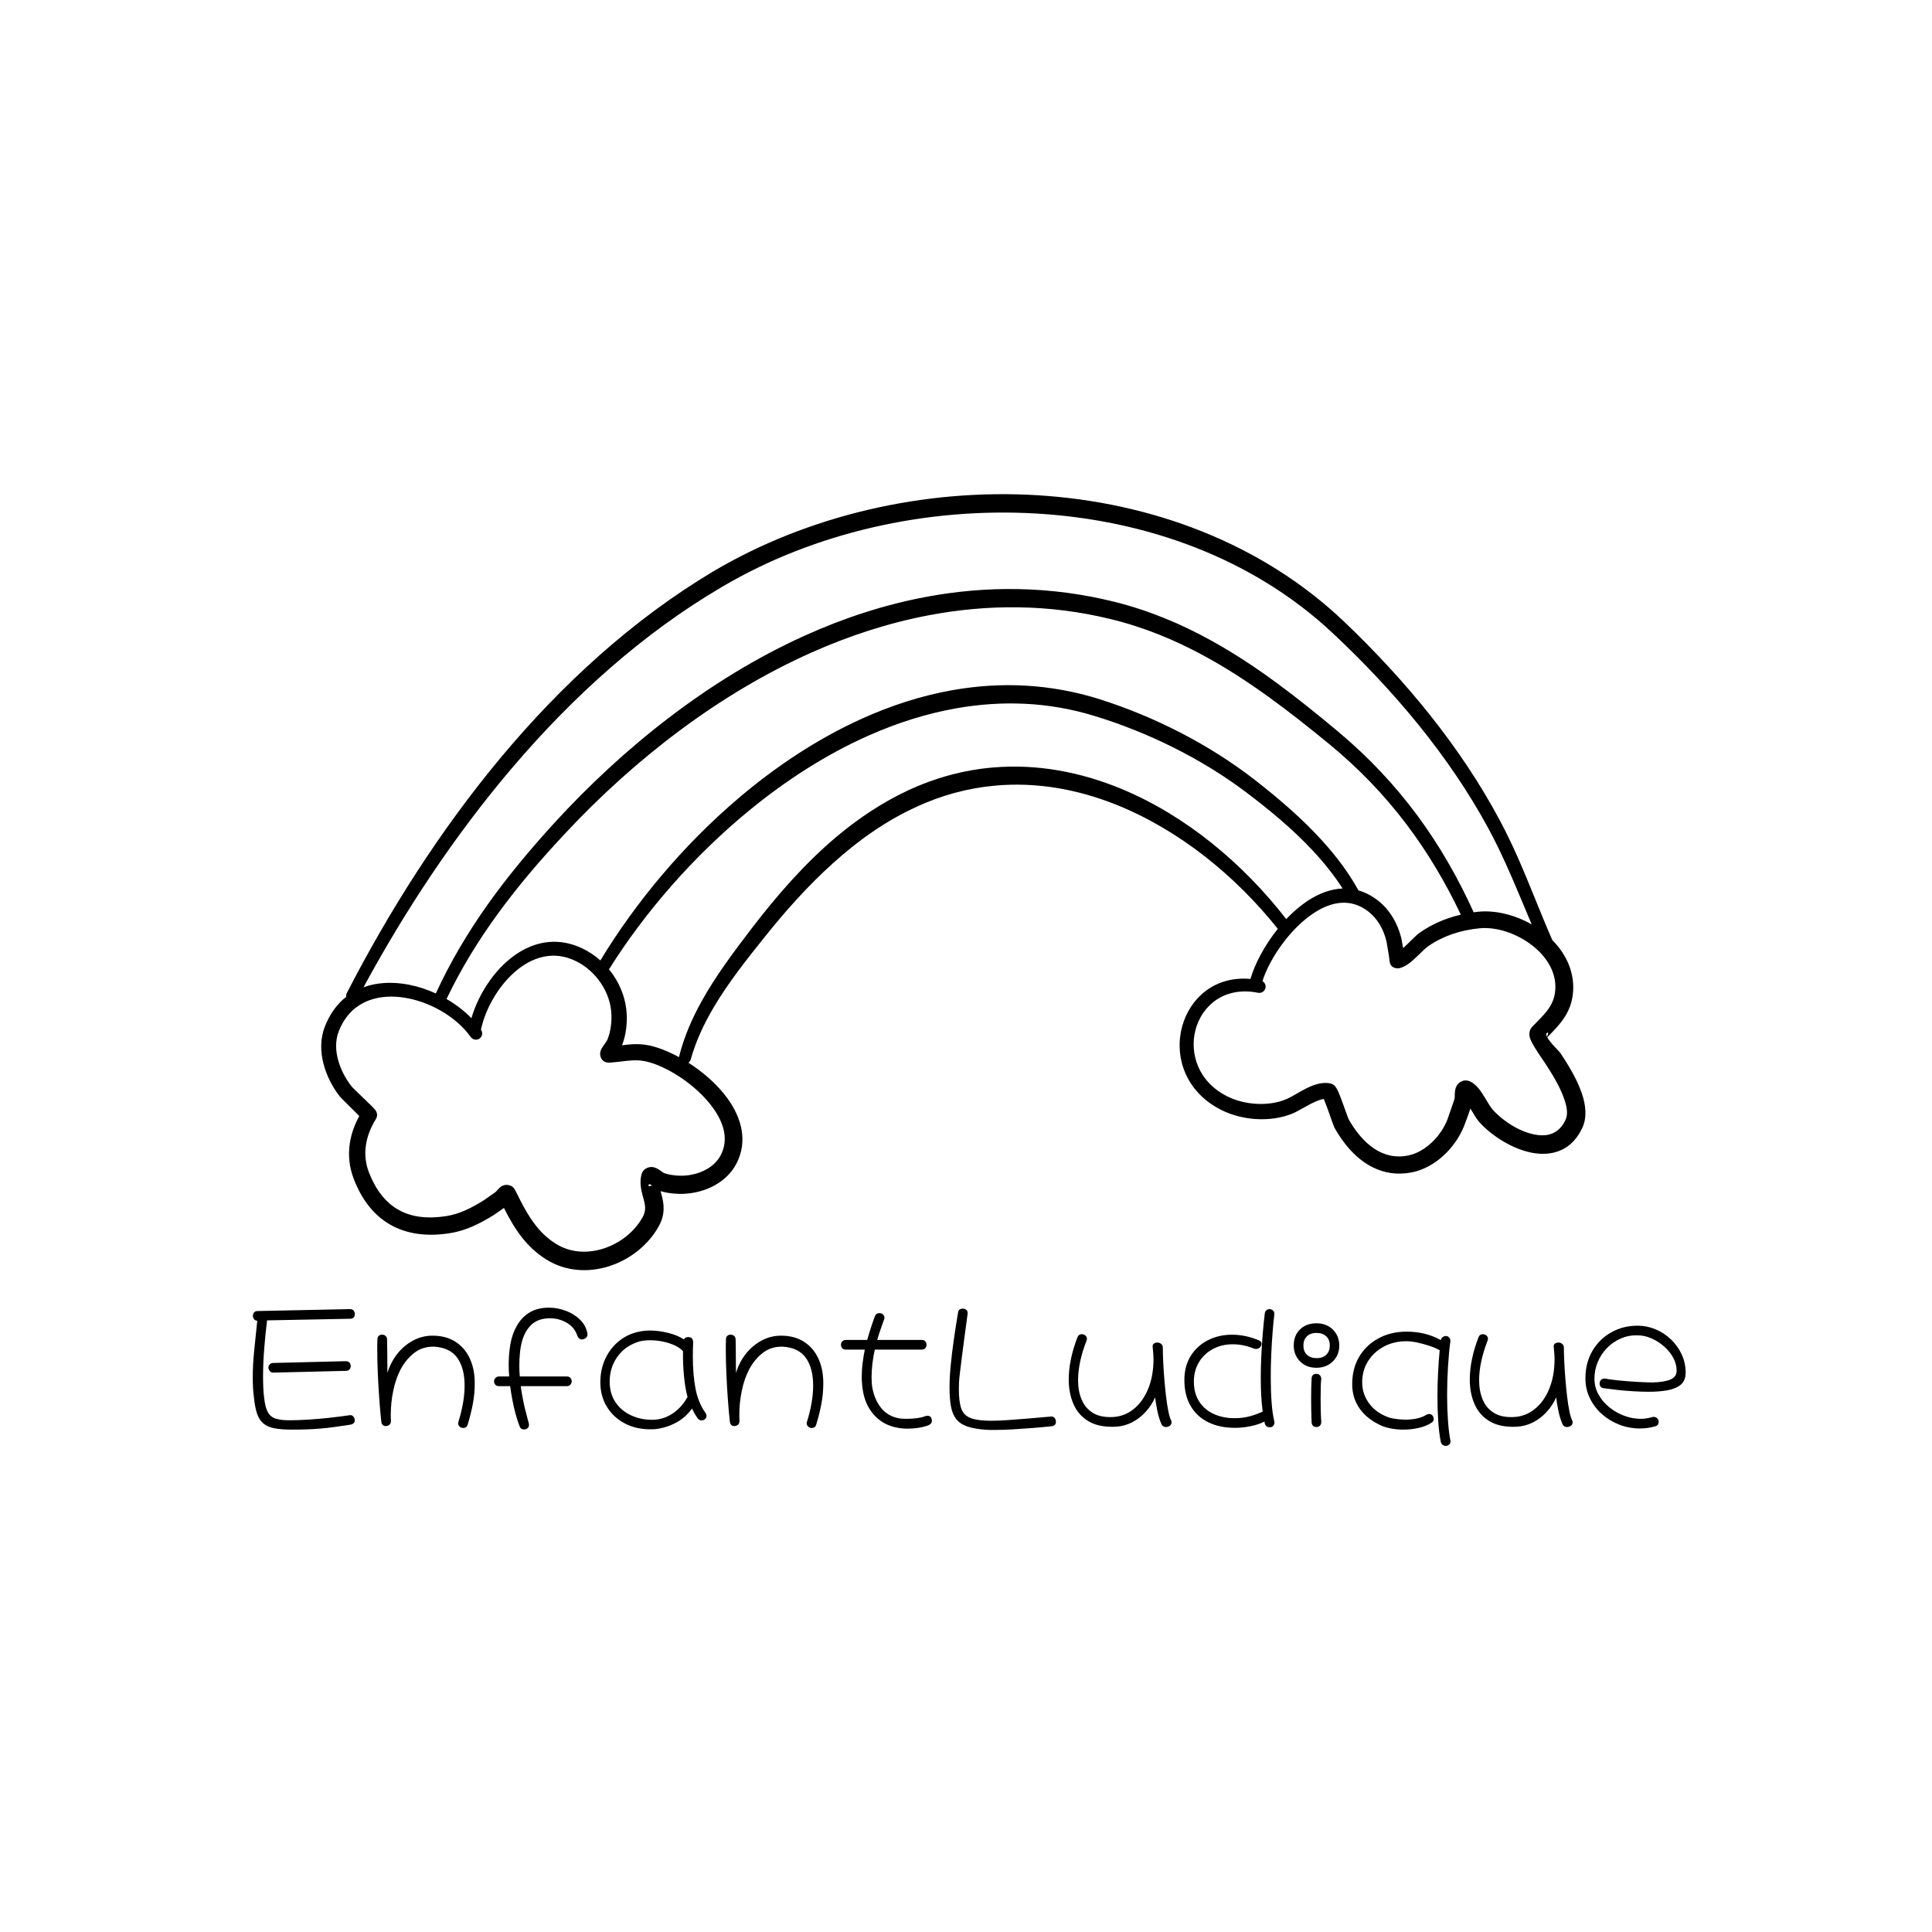 <svg xmlns="http://www.w3.org/2000/svg" xmlns:xlink="http://www.w3.org/1999/xlink" width="500" zoomAndPan="magnify" viewBox="0 0 375 375" height="500" preserveAspectRatio="xMidYMid meet" version="1.0"><defs><g/><clipPath id="9b33ebcbba"><path d="M 62.105 95 L 308 95 L 308 247 L 62.105 247 Z M 62.105 95 " clip-rule="nonzero"/></clipPath></defs><g fill="#000000" fill-opacity="1"><g transform="translate(46.56, 274.862)"><g><path d="M 10.031 2.625 C 8.676 2.625 7.551 2.535 6.656 2.359 C 5.758 2.18 5.047 1.859 4.516 1.391 C 3.984 0.922 3.582 0.273 3.312 -0.547 C 3.039 -1.367 2.844 -2.426 2.719 -3.719 C 2.633 -4.32 2.578 -4.941 2.547 -5.578 C 2.516 -6.211 2.5 -6.852 2.5 -7.5 C 2.5 -9.164 2.594 -10.91 2.781 -12.734 C 2.969 -14.555 3.164 -16.484 3.375 -18.516 C 3.082 -18.516 2.863 -18.629 2.719 -18.859 C 2.57 -19.086 2.508 -19.297 2.531 -19.484 C 2.531 -19.734 2.609 -19.945 2.766 -20.125 C 2.922 -20.301 3.145 -20.391 3.438 -20.391 L 21.359 -20.766 C 21.691 -20.766 21.93 -20.672 22.078 -20.484 C 22.223 -20.297 22.297 -20.086 22.297 -19.859 C 22.336 -19.609 22.281 -19.383 22.125 -19.188 C 21.969 -18.988 21.723 -18.891 21.391 -18.891 L 5.281 -18.578 C 5.07 -16.93 4.891 -15.141 4.734 -13.203 C 4.578 -11.273 4.5 -9.438 4.5 -7.688 C 4.5 -6.914 4.516 -6.176 4.547 -5.469 C 4.578 -4.758 4.633 -4.102 4.719 -3.5 C 4.844 -2.289 5.082 -1.375 5.438 -0.75 C 5.789 -0.125 6.301 0.289 6.969 0.5 C 7.633 0.707 8.5 0.812 9.562 0.812 C 10.625 0.812 11.844 0.77 13.219 0.688 C 14.594 0.602 15.984 0.484 17.391 0.328 C 18.805 0.172 20.078 0.008 21.203 -0.156 C 21.555 -0.238 21.828 -0.16 22.016 0.078 C 22.203 0.316 22.297 0.551 22.297 0.781 C 22.297 1.051 22.223 1.254 22.078 1.391 C 21.93 1.523 21.742 1.613 21.516 1.656 C 20.305 1.844 19.238 2 18.312 2.125 C 17.383 2.25 16.5 2.348 15.656 2.422 C 14.82 2.492 13.957 2.547 13.062 2.578 C 12.164 2.609 11.156 2.625 10.031 2.625 Z M 6.5 -8.438 C 6.188 -8.438 5.957 -8.535 5.812 -8.734 C 5.664 -8.93 5.57 -9.133 5.531 -9.344 C 5.531 -9.594 5.613 -9.816 5.781 -10.016 C 5.945 -10.211 6.176 -10.312 6.469 -10.312 L 20.547 -10.656 C 20.879 -10.656 21.125 -10.562 21.281 -10.375 C 21.438 -10.188 21.516 -9.977 21.516 -9.75 C 21.516 -9.477 21.438 -9.25 21.281 -9.062 C 21.125 -8.875 20.898 -8.781 20.609 -8.781 Z M 6.5 -8.438 "/></g></g></g><g fill="#000000" fill-opacity="1"><g transform="translate(70.726, 274.862)"><g><path d="M 19.203 2.312 C 18.93 2.312 18.695 2.223 18.5 2.047 C 18.301 1.867 18.203 1.645 18.203 1.375 C 18.203 1.289 18.223 1.188 18.266 1.062 C 18.617 -0.039 18.906 -1.203 19.125 -2.422 C 19.344 -3.641 19.453 -4.812 19.453 -5.938 C 19.453 -8.164 18.988 -9.941 18.062 -11.266 C 17.133 -12.586 15.664 -13.32 13.656 -13.469 C 12.156 -13.531 10.863 -13.156 9.781 -12.344 C 8.695 -11.531 7.789 -10.457 7.062 -9.125 C 6.414 -7.895 5.93 -6.5 5.609 -4.938 C 5.285 -3.375 5.125 -1.852 5.125 -0.375 C 5.125 -0.164 5.125 0.047 5.125 0.266 C 5.125 0.484 5.133 0.695 5.156 0.906 C 5.156 1.281 5.047 1.547 4.828 1.703 C 4.609 1.859 4.383 1.938 4.156 1.938 C 3.633 1.938 3.344 1.633 3.281 1.031 C 3.133 -0.281 3.004 -1.742 2.891 -3.359 C 2.773 -4.973 2.68 -6.598 2.609 -8.234 C 2.535 -9.867 2.5 -11.375 2.5 -12.75 C 2.5 -13.145 2.5 -13.52 2.5 -13.875 C 2.5 -14.227 2.508 -14.562 2.531 -14.875 C 2.531 -15.227 2.641 -15.477 2.859 -15.625 C 3.078 -15.781 3.289 -15.836 3.5 -15.797 C 3.75 -15.797 3.961 -15.707 4.141 -15.531 C 4.316 -15.363 4.406 -15.133 4.406 -14.844 C 4.426 -14.031 4.438 -13.32 4.438 -12.719 C 4.438 -12.113 4.441 -11.488 4.453 -10.844 C 4.461 -10.195 4.469 -9.375 4.469 -8.375 C 4.906 -9.789 5.555 -11.039 6.422 -12.125 C 7.285 -13.207 8.301 -14.055 9.469 -14.672 C 10.633 -15.297 11.883 -15.609 13.219 -15.609 C 14.957 -15.609 16.438 -15.219 17.656 -14.438 C 18.875 -13.664 19.805 -12.586 20.453 -11.203 C 21.098 -9.816 21.422 -8.219 21.422 -6.406 C 21.422 -5.008 21.297 -3.656 21.047 -2.344 C 20.797 -1.031 20.461 0.301 20.047 1.656 C 19.984 1.883 19.875 2.051 19.719 2.156 C 19.562 2.258 19.391 2.312 19.203 2.312 Z M 19.203 2.312 "/></g></g></g><g fill="#000000" fill-opacity="1"><g transform="translate(94.642, 274.862)"><g><path d="M 7.062 2.594 C 6.645 2.594 6.363 2.395 6.219 2 C 5.945 1.312 5.688 0.508 5.438 -0.406 C 5.188 -1.32 4.973 -2.258 4.797 -3.219 C 4.617 -4.176 4.477 -5.039 4.375 -5.812 L 2.188 -5.812 C 1.852 -5.812 1.613 -5.914 1.469 -6.125 C 1.32 -6.332 1.25 -6.539 1.25 -6.75 C 1.25 -6.977 1.336 -7.191 1.516 -7.391 C 1.691 -7.586 1.914 -7.688 2.188 -7.688 L 4.188 -7.688 C 4.125 -8.438 4.094 -9.188 4.094 -9.938 C 4.094 -10.977 4.156 -12 4.281 -13 C 4.406 -14 4.602 -14.91 4.875 -15.734 C 5.457 -17.441 6.332 -18.754 7.5 -19.672 C 8.664 -20.586 10.125 -21.047 11.875 -21.047 C 13.02 -21.047 14.125 -20.844 15.188 -20.438 C 16.258 -20.031 17.172 -19.461 17.922 -18.734 C 18.672 -18.004 19.148 -17.141 19.359 -16.141 C 19.441 -15.691 19.348 -15.367 19.078 -15.172 C 18.805 -14.973 18.555 -14.875 18.328 -14.875 C 18.098 -14.875 17.906 -14.945 17.75 -15.094 C 17.594 -15.238 17.484 -15.398 17.422 -15.578 C 17.066 -16.68 16.383 -17.523 15.375 -18.109 C 14.375 -18.691 13.289 -18.984 12.125 -18.984 C 10.664 -18.984 9.5 -18.602 8.625 -17.844 C 7.75 -17.082 7.102 -15.988 6.688 -14.562 C 6.5 -13.875 6.363 -13.113 6.281 -12.281 C 6.195 -11.445 6.156 -10.613 6.156 -9.781 C 6.156 -9.051 6.188 -8.352 6.25 -7.688 L 15.375 -7.688 C 15.719 -7.688 15.961 -7.582 16.109 -7.375 C 16.254 -7.164 16.328 -6.957 16.328 -6.75 C 16.328 -6.52 16.242 -6.305 16.078 -6.109 C 15.91 -5.91 15.676 -5.812 15.375 -5.812 L 6.438 -5.812 C 6.5 -5.25 6.641 -4.395 6.859 -3.25 C 7.078 -2.102 7.445 -0.582 7.969 1.312 C 7.988 1.375 8.004 1.438 8.016 1.5 C 8.023 1.562 8.031 1.625 8.031 1.688 C 8.031 1.977 7.938 2.203 7.75 2.359 C 7.562 2.516 7.332 2.594 7.062 2.594 Z M 7.062 2.594 "/></g></g></g><g fill="#000000" fill-opacity="1"><g transform="translate(115.276, 274.862)"><g><path d="M 11.938 2.531 C 11.77 2.551 11.598 2.562 11.422 2.562 C 11.242 2.562 11.07 2.562 10.906 2.562 C 9.051 2.562 7.395 2.172 5.938 1.391 C 4.477 0.609 3.332 -0.469 2.5 -1.844 C 1.664 -3.219 1.25 -4.789 1.25 -6.562 C 1.25 -8.227 1.578 -9.766 2.234 -11.172 C 2.891 -12.578 3.82 -13.75 5.031 -14.688 C 6.238 -15.633 7.664 -16.234 9.312 -16.484 C 9.539 -16.523 9.789 -16.555 10.062 -16.578 C 10.332 -16.598 10.602 -16.609 10.875 -16.609 C 12 -16.609 13.172 -16.457 14.391 -16.156 C 15.617 -15.852 16.648 -15.426 17.484 -14.875 C 17.586 -15.102 17.754 -15.242 17.984 -15.297 C 18.211 -15.348 18.398 -15.352 18.547 -15.312 C 18.773 -15.289 18.953 -15.188 19.078 -15 C 19.203 -14.812 19.266 -14.594 19.266 -14.344 C 19.242 -13.863 19.227 -13.395 19.219 -12.938 C 19.207 -12.477 19.203 -12.02 19.203 -11.562 C 19.203 -9.227 19.375 -7.156 19.719 -5.344 C 20.062 -3.531 20.711 -1.945 21.672 -0.594 C 21.797 -0.406 21.859 -0.219 21.859 -0.031 C 21.859 0.219 21.758 0.426 21.562 0.594 C 21.363 0.758 21.148 0.844 20.922 0.844 C 20.609 0.844 20.348 0.707 20.141 0.438 C 19.93 0.145 19.727 -0.176 19.531 -0.531 C 19.332 -0.883 19.172 -1.195 19.047 -1.469 C 18.191 -0.281 17.145 0.641 15.906 1.297 C 14.676 1.953 13.352 2.363 11.938 2.531 Z M 11.312 0.719 C 12.727 0.719 14.035 0.32 15.234 -0.469 C 16.441 -1.258 17.422 -2.344 18.172 -3.719 C 17.859 -4.883 17.629 -6.238 17.484 -7.781 C 17.336 -9.32 17.273 -10.926 17.297 -12.594 C 16.879 -13.051 16.32 -13.438 15.625 -13.75 C 14.938 -14.062 14.188 -14.301 13.375 -14.469 C 12.562 -14.633 11.758 -14.719 10.969 -14.719 C 10.445 -14.719 9.957 -14.688 9.5 -14.625 C 9.039 -14.562 8.613 -14.445 8.219 -14.281 C 6.633 -13.695 5.379 -12.723 4.453 -11.359 C 3.523 -9.992 3.062 -8.438 3.062 -6.688 C 3.062 -5.145 3.43 -3.82 4.172 -2.719 C 4.91 -1.613 5.906 -0.766 7.156 -0.172 C 8.406 0.422 9.789 0.719 11.312 0.719 Z M 11.312 0.719 "/></g></g></g><g fill="#000000" fill-opacity="1"><g transform="translate(138.379, 274.862)"><g><path d="M 19.203 2.312 C 18.93 2.312 18.695 2.223 18.5 2.047 C 18.301 1.867 18.203 1.645 18.203 1.375 C 18.203 1.289 18.223 1.188 18.266 1.062 C 18.617 -0.039 18.906 -1.203 19.125 -2.422 C 19.344 -3.641 19.453 -4.812 19.453 -5.938 C 19.453 -8.164 18.988 -9.941 18.062 -11.266 C 17.133 -12.586 15.664 -13.32 13.656 -13.469 C 12.156 -13.531 10.863 -13.156 9.781 -12.344 C 8.695 -11.531 7.789 -10.457 7.062 -9.125 C 6.414 -7.895 5.93 -6.5 5.609 -4.938 C 5.285 -3.375 5.125 -1.852 5.125 -0.375 C 5.125 -0.164 5.125 0.047 5.125 0.266 C 5.125 0.484 5.133 0.695 5.156 0.906 C 5.156 1.281 5.047 1.547 4.828 1.703 C 4.609 1.859 4.383 1.938 4.156 1.938 C 3.633 1.938 3.344 1.633 3.281 1.031 C 3.133 -0.281 3.004 -1.742 2.891 -3.359 C 2.773 -4.973 2.68 -6.598 2.609 -8.234 C 2.535 -9.867 2.5 -11.375 2.5 -12.75 C 2.5 -13.145 2.5 -13.52 2.5 -13.875 C 2.5 -14.227 2.508 -14.562 2.531 -14.875 C 2.531 -15.227 2.641 -15.477 2.859 -15.625 C 3.078 -15.781 3.289 -15.836 3.5 -15.797 C 3.75 -15.797 3.961 -15.707 4.141 -15.531 C 4.316 -15.363 4.406 -15.133 4.406 -14.844 C 4.426 -14.031 4.438 -13.32 4.438 -12.719 C 4.438 -12.113 4.441 -11.488 4.453 -10.844 C 4.461 -10.195 4.469 -9.375 4.469 -8.375 C 4.906 -9.789 5.555 -11.039 6.422 -12.125 C 7.285 -13.207 8.301 -14.055 9.469 -14.672 C 10.633 -15.297 11.883 -15.609 13.219 -15.609 C 14.957 -15.609 16.438 -15.219 17.656 -14.438 C 18.875 -13.664 19.805 -12.586 20.453 -11.203 C 21.098 -9.816 21.422 -8.219 21.422 -6.406 C 21.422 -5.008 21.297 -3.656 21.047 -2.344 C 20.797 -1.031 20.461 0.301 20.047 1.656 C 19.984 1.883 19.875 2.051 19.719 2.156 C 19.562 2.258 19.391 2.312 19.203 2.312 Z M 19.203 2.312 "/></g></g></g><g fill="#000000" fill-opacity="1"><g transform="translate(162.296, 274.862)"><g><path d="M 11.875 2.25 C 10.145 1.938 8.707 1.188 7.562 0 C 6.414 -1.188 5.656 -2.664 5.281 -4.438 C 5.176 -4.938 5.098 -5.453 5.047 -5.984 C 4.992 -6.516 4.969 -7.051 4.969 -7.594 C 4.969 -8.488 5.023 -9.391 5.141 -10.297 C 5.254 -11.203 5.395 -12.07 5.562 -12.906 L 1.875 -12.906 C 1.539 -12.906 1.301 -13.004 1.156 -13.203 C 1.008 -13.398 0.938 -13.613 0.938 -13.844 C 0.938 -14.113 1.023 -14.336 1.203 -14.516 C 1.379 -14.691 1.602 -14.781 1.875 -14.781 L 6.031 -14.781 C 6.113 -15.113 6.25 -15.582 6.438 -16.188 C 6.625 -16.801 6.82 -17.41 7.031 -18.016 C 7.238 -18.617 7.406 -19.086 7.531 -19.422 C 7.695 -19.797 7.977 -19.984 8.375 -19.984 C 8.688 -19.984 8.93 -19.891 9.109 -19.703 C 9.285 -19.516 9.375 -19.305 9.375 -19.078 C 9.375 -18.953 9.344 -18.828 9.281 -18.703 C 9.156 -18.348 9.004 -17.922 8.828 -17.422 C 8.648 -16.922 8.484 -16.43 8.328 -15.953 C 8.172 -15.484 8.051 -15.094 7.969 -14.781 L 16.609 -14.781 C 16.941 -14.781 17.18 -14.676 17.328 -14.469 C 17.473 -14.258 17.547 -14.051 17.547 -13.844 C 17.547 -13.613 17.469 -13.398 17.312 -13.203 C 17.156 -13.004 16.922 -12.906 16.609 -12.906 L 7.5 -12.906 C 7.312 -12.07 7.16 -11.188 7.047 -10.25 C 6.93 -9.312 6.875 -8.414 6.875 -7.562 C 6.875 -7.188 6.883 -6.82 6.906 -6.469 C 6.926 -6.113 6.969 -5.781 7.031 -5.469 C 7.32 -3.906 7.906 -2.586 8.781 -1.516 C 9.656 -0.441 10.863 0.219 12.406 0.469 C 12.613 0.488 12.832 0.504 13.062 0.516 C 13.289 0.523 13.508 0.531 13.719 0.531 C 14.363 0.531 15.008 0.488 15.656 0.406 C 16.312 0.32 16.867 0.188 17.328 0 C 17.41 -0.02 17.484 -0.035 17.547 -0.047 C 17.609 -0.055 17.672 -0.062 17.734 -0.062 C 18.297 -0.062 18.578 0.281 18.578 0.969 C 18.578 1.301 18.359 1.57 17.922 1.781 C 16.711 2.219 15.352 2.438 13.844 2.438 C 13.133 2.438 12.477 2.375 11.875 2.25 Z M 11.875 2.25 "/></g></g></g><g fill="#000000" fill-opacity="1"><g transform="translate(181.804, 274.862)"><g><path d="M 11.312 2.688 C 11 2.688 10.695 2.688 10.406 2.688 C 10.113 2.688 9.844 2.676 9.594 2.656 C 8.113 2.551 6.91 2.344 5.984 2.031 C 5.055 1.719 4.336 1.242 3.828 0.609 C 3.316 -0.023 2.969 -0.848 2.781 -1.859 C 2.594 -2.867 2.5 -4.102 2.5 -5.562 C 2.5 -6.875 2.578 -8.328 2.734 -9.922 C 2.891 -11.516 3.094 -13.18 3.344 -14.922 C 3.594 -16.672 3.863 -18.398 4.156 -20.109 C 4.195 -20.398 4.305 -20.598 4.484 -20.703 C 4.66 -20.805 4.844 -20.859 5.031 -20.859 C 5.363 -20.859 5.625 -20.758 5.812 -20.562 C 6 -20.363 6.062 -20.109 6 -19.797 C 5.938 -19.297 5.844 -18.594 5.719 -17.688 C 5.594 -16.781 5.457 -15.773 5.312 -14.672 C 5.164 -13.578 5.023 -12.492 4.891 -11.422 C 4.754 -10.348 4.633 -9.383 4.531 -8.531 C 4.426 -7.676 4.363 -7.039 4.344 -6.625 C 4.344 -6.375 4.336 -6.133 4.328 -5.906 C 4.316 -5.676 4.312 -5.445 4.312 -5.219 C 4.312 -3.738 4.441 -2.562 4.703 -1.688 C 4.961 -0.812 5.461 -0.18 6.203 0.203 C 6.941 0.586 8.031 0.812 9.469 0.875 C 9.633 0.875 9.801 0.879 9.969 0.891 C 10.133 0.898 10.312 0.906 10.5 0.906 C 11.438 0.906 12.531 0.863 13.781 0.781 C 15.039 0.695 16.383 0.594 17.812 0.469 C 19.238 0.344 20.672 0.219 22.109 0.094 C 22.441 0.051 22.691 0.129 22.859 0.328 C 23.023 0.523 23.117 0.727 23.141 0.938 C 23.203 1.562 22.922 1.906 22.297 1.969 C 21.148 2.094 19.926 2.207 18.625 2.312 C 17.32 2.414 16.035 2.504 14.766 2.578 C 13.504 2.648 12.352 2.688 11.312 2.688 Z M 11.312 2.688 "/></g></g></g><g fill="#000000" fill-opacity="1"><g transform="translate(206.189, 274.862)"><g><path d="M 20.109 2.125 C 19.941 2.125 19.773 2.078 19.609 1.984 C 19.441 1.891 19.316 1.738 19.234 1.531 C 18.898 0.758 18.641 -0.082 18.453 -1 C 18.266 -1.914 18.117 -2.789 18.016 -3.625 C 17.555 -2.582 16.938 -1.641 16.156 -0.797 C 15.383 0.047 14.508 0.719 13.531 1.219 C 12.551 1.719 11.5 2 10.375 2.062 C 8.25 2.164 6.516 1.828 5.172 1.047 C 3.828 0.266 2.836 -0.836 2.203 -2.266 C 1.566 -3.691 1.25 -5.301 1.25 -7.094 C 1.25 -8.383 1.395 -9.723 1.688 -11.109 C 1.977 -12.492 2.395 -13.883 2.938 -15.281 C 3.082 -15.688 3.363 -15.891 3.781 -15.891 C 4.07 -15.891 4.312 -15.801 4.5 -15.625 C 4.688 -15.457 4.781 -15.25 4.781 -15 C 4.781 -14.895 4.75 -14.758 4.688 -14.594 C 4.164 -13.258 3.766 -11.945 3.484 -10.656 C 3.203 -9.363 3.062 -8.133 3.062 -6.969 C 3.062 -5.57 3.289 -4.32 3.75 -3.219 C 4.207 -2.113 4.926 -1.254 5.906 -0.641 C 6.883 -0.023 8.156 0.25 9.719 0.188 C 11.258 0.125 12.629 -0.383 13.828 -1.344 C 15.035 -2.301 15.984 -3.617 16.672 -5.297 C 17.359 -6.973 17.703 -8.883 17.703 -11.031 C 17.703 -11.406 17.688 -11.789 17.656 -12.188 C 17.625 -12.582 17.586 -12.977 17.547 -13.375 C 17.504 -13.727 17.594 -13.969 17.812 -14.094 C 18.031 -14.219 18.254 -14.281 18.484 -14.281 C 18.773 -14.258 19.02 -14.16 19.219 -13.984 C 19.414 -13.805 19.516 -13.57 19.516 -13.281 C 19.516 -12.445 19.539 -11.5 19.594 -10.438 C 19.645 -9.375 19.719 -8.27 19.812 -7.125 C 19.906 -5.977 20.016 -4.875 20.141 -3.812 C 20.266 -2.75 20.41 -1.805 20.578 -0.984 C 20.742 -0.16 20.93 0.457 21.141 0.875 C 21.18 0.938 21.203 1 21.203 1.062 C 21.203 1.125 21.203 1.188 21.203 1.25 C 21.203 1.52 21.086 1.734 20.859 1.891 C 20.629 2.047 20.379 2.125 20.109 2.125 Z M 20.109 2.125 "/></g></g></g><g fill="#000000" fill-opacity="1"><g transform="translate(228.636, 274.862)"><g><path d="M 11.125 2.281 C 9.082 2.281 7.32 1.91 5.844 1.172 C 4.363 0.43 3.227 -0.629 2.438 -2.016 C 1.645 -3.398 1.25 -5.062 1.25 -7 C 1.25 -8.789 1.656 -10.344 2.469 -11.656 C 3.281 -12.969 4.383 -13.984 5.781 -14.703 C 7.176 -15.43 8.75 -15.797 10.5 -15.797 C 12.27 -15.797 14.016 -15.426 15.734 -14.688 C 16.066 -14.539 16.234 -14.312 16.234 -14 C 16.234 -13.852 16.18 -13.707 16.078 -13.562 C 15.891 -13.207 15.582 -13.031 15.156 -13.031 C 15.008 -13.031 14.852 -13.062 14.688 -13.125 C 13.352 -13.664 12.008 -13.938 10.656 -13.938 C 9.176 -13.938 7.863 -13.617 6.719 -12.984 C 5.57 -12.348 4.68 -11.488 4.047 -10.406 C 3.41 -9.32 3.094 -8.082 3.094 -6.688 C 3.094 -5.207 3.426 -3.938 4.094 -2.875 C 4.758 -1.812 5.691 -1 6.891 -0.438 C 8.086 0.125 9.457 0.406 11 0.406 C 12.102 0.406 13.113 0.273 14.031 0.016 C 14.945 -0.242 15.754 -0.539 16.453 -0.875 C 16.328 -1.77 16.234 -2.773 16.172 -3.891 C 16.109 -5.004 16.078 -6.164 16.078 -7.375 C 16.078 -8.812 16.113 -10.27 16.188 -11.75 C 16.258 -13.227 16.352 -14.664 16.469 -16.062 C 16.582 -17.469 16.711 -18.754 16.859 -19.922 C 16.898 -20.211 17.008 -20.426 17.188 -20.562 C 17.363 -20.695 17.555 -20.766 17.766 -20.766 C 18.016 -20.766 18.242 -20.672 18.453 -20.484 C 18.66 -20.297 18.742 -20.035 18.703 -19.703 C 18.578 -18.617 18.461 -17.406 18.359 -16.062 C 18.254 -14.727 18.172 -13.336 18.109 -11.891 C 18.047 -10.441 18.016 -9.008 18.016 -7.594 C 18.016 -5.883 18.066 -4.281 18.172 -2.781 C 18.273 -1.281 18.453 -0.02 18.703 1 C 18.723 1.062 18.734 1.156 18.734 1.281 C 18.734 1.469 18.672 1.648 18.547 1.828 C 18.422 2.004 18.242 2.113 18.016 2.156 C 17.391 2.219 17.004 1.977 16.859 1.438 L 16.797 1.062 C 16.023 1.457 15.117 1.758 14.078 1.969 C 13.047 2.176 12.062 2.281 11.125 2.281 Z M 11.125 2.281 "/></g></g></g><g fill="#000000" fill-opacity="1"><g transform="translate(249.864, 274.862)"><g><path d="M 5.688 -9.375 C 4.352 -9.375 3.281 -9.789 2.469 -10.625 C 1.656 -11.457 1.25 -12.477 1.25 -13.688 C 1.25 -14.988 1.656 -16.035 2.469 -16.828 C 3.281 -17.617 4.352 -18.016 5.688 -18.016 C 6.562 -18.016 7.332 -17.82 8 -17.438 C 8.664 -17.051 9.18 -16.531 9.547 -15.875 C 9.91 -15.227 10.094 -14.5 10.094 -13.688 C 10.094 -12.875 9.906 -12.145 9.531 -11.5 C 9.156 -10.852 8.633 -10.336 7.969 -9.953 C 7.301 -9.566 6.539 -9.375 5.688 -9.375 Z M 5.688 -11.25 C 6.52 -11.25 7.156 -11.477 7.594 -11.938 C 8.031 -12.395 8.25 -12.977 8.25 -13.688 C 8.25 -14.457 8.02 -15.055 7.562 -15.484 C 7.102 -15.922 6.477 -16.141 5.688 -16.141 C 4.852 -16.141 4.219 -15.91 3.781 -15.453 C 3.344 -15.004 3.125 -14.414 3.125 -13.688 C 3.125 -12.938 3.352 -12.344 3.812 -11.906 C 4.27 -11.469 4.895 -11.25 5.688 -11.25 Z M 5.688 2.125 C 5.352 2.125 5.113 2.035 4.969 1.859 C 4.82 1.68 4.738 1.477 4.719 1.25 C 4.656 -0.289 4.625 -1.875 4.625 -3.5 C 4.625 -4.875 4.656 -6.156 4.719 -7.344 C 4.738 -7.676 4.859 -7.91 5.078 -8.047 C 5.297 -8.18 5.508 -8.227 5.719 -8.188 C 5.969 -8.188 6.176 -8.094 6.344 -7.906 C 6.508 -7.719 6.594 -7.477 6.594 -7.188 C 6.551 -6.977 6.52 -6.531 6.5 -5.844 C 6.477 -5.156 6.469 -4.395 6.469 -3.562 C 6.469 -2.895 6.473 -2.234 6.484 -1.578 C 6.492 -0.922 6.508 -0.352 6.531 0.125 C 6.551 0.602 6.57 0.926 6.594 1.094 C 6.594 1.445 6.5 1.707 6.312 1.875 C 6.125 2.039 5.914 2.125 5.688 2.125 Z M 5.688 2.125 "/></g></g></g><g fill="#000000" fill-opacity="1"><g transform="translate(261.212, 274.862)"><g><path d="M 19.547 5.781 C 19.297 5.801 19.066 5.75 18.859 5.625 C 18.648 5.5 18.516 5.301 18.453 5.031 C 18.223 3.926 18.055 2.598 17.953 1.047 C 17.848 -0.504 17.797 -2.113 17.797 -3.781 C 17.797 -5.383 17.836 -6.973 17.922 -8.547 C 18.004 -10.117 18.109 -11.531 18.234 -12.781 C 17.672 -13.094 17 -13.379 16.219 -13.641 C 15.445 -13.898 14.664 -14.113 13.875 -14.281 C 13.082 -14.445 12.375 -14.531 11.75 -14.531 C 10.125 -14.531 8.664 -14.18 7.375 -13.484 C 6.082 -12.785 5.062 -11.836 4.312 -10.641 C 3.562 -9.441 3.188 -8.082 3.188 -6.562 C 3.188 -5 3.66 -3.598 4.609 -2.359 C 5.555 -1.117 6.883 -0.219 8.594 0.344 C 9.613 0.57 10.625 0.688 11.625 0.688 C 12.375 0.688 13.098 0.613 13.797 0.469 C 14.492 0.32 15.109 0.082 15.641 -0.25 C 15.848 -0.352 16.035 -0.406 16.203 -0.406 C 16.492 -0.406 16.734 -0.27 16.922 0 C 17.023 0.25 17.078 0.438 17.078 0.562 C 17.078 0.852 16.93 1.094 16.641 1.281 C 15.953 1.738 15.125 2.078 14.156 2.297 C 13.195 2.516 12.207 2.625 11.188 2.625 C 10.414 2.625 9.672 2.562 8.953 2.438 C 8.234 2.312 7.594 2.133 7.031 1.906 C 5.195 1.113 3.773 0.023 2.766 -1.359 C 1.754 -2.742 1.25 -4.352 1.25 -6.188 C 1.25 -8.207 1.695 -9.977 2.594 -11.5 C 3.488 -13.02 4.734 -14.211 6.328 -15.078 C 7.922 -15.953 9.75 -16.391 11.812 -16.391 C 13.02 -16.391 14.164 -16.258 15.25 -16 C 16.344 -15.738 17.41 -15.32 18.453 -14.75 C 18.516 -15.02 18.641 -15.219 18.828 -15.344 C 19.016 -15.477 19.203 -15.547 19.391 -15.547 C 19.68 -15.547 19.914 -15.438 20.094 -15.219 C 20.27 -15.008 20.336 -14.758 20.297 -14.469 C 20.109 -13.07 19.957 -11.445 19.844 -9.594 C 19.727 -7.738 19.672 -5.883 19.672 -4.031 C 19.672 -2.383 19.723 -0.797 19.828 0.734 C 19.93 2.266 20.086 3.582 20.297 4.688 C 20.359 4.957 20.32 5.191 20.188 5.391 C 20.051 5.586 19.836 5.719 19.547 5.781 Z M 19.547 5.781 "/></g></g></g><g fill="#000000" fill-opacity="1"><g transform="translate(284.034, 274.862)"><g><path d="M 20.109 2.125 C 19.941 2.125 19.773 2.078 19.609 1.984 C 19.441 1.891 19.316 1.738 19.234 1.531 C 18.898 0.758 18.641 -0.082 18.453 -1 C 18.266 -1.914 18.117 -2.789 18.016 -3.625 C 17.555 -2.582 16.938 -1.641 16.156 -0.797 C 15.383 0.047 14.508 0.719 13.531 1.219 C 12.551 1.719 11.5 2 10.375 2.062 C 8.25 2.164 6.516 1.828 5.172 1.047 C 3.828 0.266 2.836 -0.836 2.203 -2.266 C 1.566 -3.691 1.25 -5.301 1.25 -7.094 C 1.25 -8.383 1.395 -9.723 1.688 -11.109 C 1.977 -12.492 2.395 -13.883 2.938 -15.281 C 3.082 -15.688 3.363 -15.891 3.781 -15.891 C 4.07 -15.891 4.312 -15.801 4.5 -15.625 C 4.688 -15.457 4.781 -15.25 4.781 -15 C 4.781 -14.895 4.75 -14.758 4.688 -14.594 C 4.164 -13.258 3.766 -11.945 3.484 -10.656 C 3.203 -9.363 3.062 -8.133 3.062 -6.969 C 3.062 -5.57 3.289 -4.32 3.75 -3.219 C 4.207 -2.113 4.926 -1.254 5.906 -0.641 C 6.883 -0.023 8.156 0.25 9.719 0.188 C 11.258 0.125 12.629 -0.383 13.828 -1.344 C 15.035 -2.301 15.984 -3.617 16.672 -5.297 C 17.359 -6.973 17.703 -8.883 17.703 -11.031 C 17.703 -11.406 17.688 -11.789 17.656 -12.188 C 17.625 -12.582 17.586 -12.977 17.547 -13.375 C 17.504 -13.727 17.594 -13.969 17.812 -14.094 C 18.031 -14.219 18.254 -14.281 18.484 -14.281 C 18.773 -14.258 19.02 -14.16 19.219 -13.984 C 19.414 -13.805 19.516 -13.57 19.516 -13.281 C 19.516 -12.445 19.539 -11.5 19.594 -10.438 C 19.645 -9.375 19.719 -8.27 19.812 -7.125 C 19.906 -5.977 20.016 -4.875 20.141 -3.812 C 20.266 -2.75 20.41 -1.805 20.578 -0.984 C 20.742 -0.16 20.93 0.457 21.141 0.875 C 21.18 0.938 21.203 1 21.203 1.062 C 21.203 1.125 21.203 1.188 21.203 1.25 C 21.203 1.52 21.086 1.734 20.859 1.891 C 20.629 2.047 20.379 2.125 20.109 2.125 Z M 20.109 2.125 "/></g></g></g><g fill="#000000" fill-opacity="1"><g transform="translate(306.481, 274.862)"><g><path d="M 14.844 1.969 C 14.344 2.113 13.844 2.223 13.344 2.297 C 12.844 2.367 12.332 2.406 11.812 2.406 C 10.457 2.406 9.148 2.164 7.891 1.688 C 6.629 1.207 5.5 0.531 4.5 -0.344 C 3.5 -1.219 2.707 -2.25 2.125 -3.438 C 1.539 -4.625 1.25 -5.926 1.25 -7.344 C 1.25 -9.32 1.691 -11.078 2.578 -12.609 C 3.461 -14.141 4.672 -15.344 6.203 -16.219 C 7.734 -17.102 9.457 -17.547 11.375 -17.547 C 12.582 -17.547 13.742 -17.312 14.859 -16.844 C 15.984 -16.375 16.984 -15.719 17.859 -14.875 C 18.734 -14.039 19.426 -13.07 19.938 -11.969 C 20.445 -10.863 20.703 -9.688 20.703 -8.438 C 20.703 -7.395 20.379 -6.609 19.734 -6.078 C 19.086 -5.547 18.219 -5.188 17.125 -5 C 16.039 -4.812 14.852 -4.719 13.562 -4.719 C 12.688 -4.719 11.711 -4.75 10.641 -4.812 C 9.566 -4.875 8.516 -4.961 7.484 -5.078 C 6.453 -5.191 5.562 -5.301 4.812 -5.406 C 4.52 -5.445 4.312 -5.555 4.188 -5.734 C 4.062 -5.91 4 -6.102 4 -6.312 C 4 -6.602 4.098 -6.848 4.297 -7.047 C 4.492 -7.242 4.758 -7.32 5.094 -7.281 C 5.469 -7.195 6.051 -7.109 6.844 -7.016 C 7.633 -6.922 8.504 -6.836 9.453 -6.766 C 10.398 -6.691 11.305 -6.633 12.172 -6.594 C 13.035 -6.551 13.738 -6.531 14.281 -6.531 C 15.832 -6.57 17 -6.766 17.781 -7.109 C 18.562 -7.453 18.953 -8.02 18.953 -8.812 C 18.953 -9.664 18.734 -10.5 18.297 -11.312 C 17.859 -12.125 17.266 -12.859 16.516 -13.516 C 15.773 -14.172 14.961 -14.691 14.078 -15.078 C 13.191 -15.473 12.289 -15.672 11.375 -15.672 C 10.207 -15.711 9.113 -15.504 8.094 -15.047 C 7.07 -14.598 6.18 -13.984 5.422 -13.203 C 4.66 -12.422 4.066 -11.516 3.641 -10.484 C 3.211 -9.453 3 -8.375 3 -7.25 C 3 -6.164 3.258 -5.148 3.781 -4.203 C 4.301 -3.254 5 -2.426 5.875 -1.719 C 6.75 -1.008 7.719 -0.457 8.781 -0.062 C 9.844 0.332 10.914 0.531 12 0.531 C 12.727 0.531 13.469 0.414 14.219 0.188 C 14.281 0.164 14.375 0.156 14.5 0.156 C 14.75 0.156 14.973 0.242 15.172 0.422 C 15.367 0.598 15.469 0.832 15.469 1.125 C 15.469 1.289 15.422 1.457 15.328 1.625 C 15.234 1.789 15.07 1.906 14.844 1.969 Z M 14.844 1.969 "/></g></g></g><g clip-path="url(#9b33ebcbba)"><path fill="#000000" d="M 67.211 193.473 C 65.461 194.84 64.016 196.762 63.027 199.328 C 62.145 201.613 62.176 204.121 62.801 206.523 C 63.398 208.812 64.543 210.996 65.906 212.766 C 66.16 213.09 68.477 215.336 69.738 216.617 C 68.809 218.312 68.172 220.102 67.898 221.938 C 67.562 224.18 67.773 226.5 68.66 228.816 C 70.281 233.043 72.703 235.98 75.789 237.73 C 78.879 239.484 82.672 240.051 87.109 239.395 C 88.43 239.195 89.668 238.855 90.852 238.402 C 92.574 237.746 94.191 236.855 95.816 235.852 L 97.816 234.465 C 98.863 236.535 99.977 238.508 101.379 240.27 C 102.645 241.859 104.145 243.277 106.027 244.461 C 109.797 246.816 114.25 247.055 118.285 245.754 C 122.246 244.477 125.777 241.707 127.812 238.117 C 128.508 236.887 128.77 235.777 128.805 234.742 C 128.84 233.68 128.625 232.699 128.363 231.738 C 128.312 231.559 128.262 231.383 128.207 231.203 C 128.688 231.34 129.176 231.449 129.668 231.531 C 130.344 231.641 131.031 231.703 131.711 231.727 C 133.848 231.789 136.105 231.352 138.082 230.402 C 140.156 229.41 141.918 227.863 142.977 225.785 C 145.141 221.527 144.008 217.043 141.16 213.141 C 139.211 210.469 136.461 208.082 133.617 206.27 C 133.836 206.117 134.004 205.891 134.078 205.613 C 135.062 202.09 136.621 198.77 138.48 195.605 C 141.316 190.781 144.871 186.316 148.277 182.055 C 152.332 176.961 156.758 171.98 161.656 167.57 C 166.492 163.207 171.793 159.406 177.727 156.684 C 182.816 154.305 187.945 152.977 193.023 152.5 C 201.102 151.742 209.055 153.172 216.539 156.145 C 228.793 161.016 239.801 169.969 248.02 180.285 C 245.477 183.457 243.562 187.066 242.715 190.012 C 235.73 189.383 230.965 193.773 229.465 199.199 C 227.879 204.945 229.984 211.91 237.082 215.457 C 239.086 216.457 241.441 217.066 243.816 217.211 C 246.223 217.359 248.648 217.027 250.77 216.18 C 252.02 215.68 253.652 214.57 255.285 213.844 C 255.855 213.59 256.418 213.367 256.953 213.32 C 257.66 214.973 258.789 218.48 259.012 218.883 C 260.84 222.152 263.363 225.059 266.504 226.602 C 268.707 227.684 271.215 228.109 274.023 227.559 C 276.312 227.109 278.465 225.887 280.246 224.238 C 281.988 222.625 283.367 220.602 284.176 218.555 C 284.449 217.859 284.711 217.164 284.961 216.465 C 285.113 216.035 285.258 215.602 285.398 215.164 C 286.004 216.148 286.562 217.141 287.027 217.676 C 289.609 220.637 294.535 223.723 298.914 223.941 C 302.262 224.109 305.348 222.781 307.156 218.848 C 308.039 216.922 307.844 214.508 306.988 212.086 C 305.977 209.152 304.047 206.184 302.859 204.363 C 302.707 204.125 300.922 202.449 300.324 201.352 C 301.621 199.996 302.879 198.754 303.797 197.262 C 304.527 196.066 305.07 194.727 305.277 193.082 C 305.781 189.004 304.105 185.297 301.297 182.461 C 298.957 177.109 296.945 171.723 294.598 166.422 C 293.559 164.078 292.453 161.75 291.23 159.449 C 287.379 152.195 282.75 145.316 277.605 138.84 C 272.465 132.371 266.809 126.309 260.898 120.668 C 244.918 105.449 223.441 97.457 201.309 96.121 C 179.328 94.793 156.734 100.043 138.309 110.988 C 122.762 120.301 109.039 132.859 97.184 147.07 C 85.387 161.215 75.441 176.984 67.324 192.734 C 67.199 192.969 67.164 193.23 67.211 193.473 Z M 128.844 227.68 C 129.301 227.84 129.773 227.957 130.254 228.039 C 130.777 228.129 131.309 228.18 131.832 228.199 C 133.418 228.258 135.102 227.949 136.574 227.254 C 137.965 226.598 139.176 225.598 139.895 224.211 C 141.484 221.148 140.465 217.938 138.434 215.098 C 135.188 210.551 129.332 206.879 125.309 206.004 C 124.426 205.812 123.598 205.781 122.785 205.82 C 121.332 205.891 119.926 206.16 118.387 206.25 C 117.184 206.32 116.738 205.672 116.559 205.051 C 116.465 204.738 116.434 204.297 116.641 203.781 C 116.855 203.254 117.695 202.293 117.922 201.73 C 118.215 200.996 118.418 200.219 118.535 199.426 C 118.66 198.613 118.707 197.785 118.68 196.977 C 118.609 194.801 117.875 192.691 116.672 190.883 C 115.457 189.055 113.773 187.531 111.812 186.562 C 107.434 184.395 103.266 185.766 100 188.586 C 96.652 191.48 94.207 195.867 93.352 199.859 L 93.375 199.891 C 93.762 200.441 93.625 201.199 93.074 201.582 C 92.52 201.969 91.758 201.836 91.371 201.285 C 88.508 197.254 83.113 194.199 77.867 193.559 C 72.785 192.938 67.809 194.664 65.699 200.332 C 65.055 202.066 65.141 203.965 65.633 205.77 C 66.152 207.668 67.129 209.465 68.281 210.922 C 68.547 211.258 71.266 213.797 72.316 214.863 C 72.574 215.125 72.754 215.324 72.832 215.426 C 73.508 216.293 73.051 217.055 72.949 217.223 C 71.945 218.852 71.254 220.59 71.008 222.383 C 70.766 224.109 70.949 225.887 71.648 227.664 C 72.988 231.062 74.902 233.469 77.41 234.859 C 79.926 236.258 83.008 236.609 86.594 236.047 C 87.941 235.836 89.176 235.434 90.355 234.91 C 91.598 234.359 92.785 233.676 93.98 232.926 L 96.215 231.352 C 96.336 231.211 97.027 230.438 97.309 230.27 C 97.777 229.984 98.234 229.945 98.625 230.008 C 99.133 230.086 99.664 230.336 100.023 231.059 C 101.266 233.566 102.477 235.984 104.148 238.062 C 105.18 239.34 106.395 240.488 107.926 241.438 C 110.77 243.207 114.133 243.316 117.172 242.332 C 120.285 241.324 123.078 239.172 124.68 236.352 C 125.039 235.719 125.195 235.152 125.215 234.617 C 125.246 233.703 124.957 232.883 124.734 232.062 C 124.395 230.789 124.16 229.52 124.473 228.117 C 124.664 227.27 125.156 226.875 125.668 226.664 C 126.055 226.504 126.543 226.441 127.105 226.621 C 127.379 226.711 127.727 226.891 128.09 227.145 Z M 126.559 230.125 C 126.418 230.004 126.285 229.91 126.172 229.875 C 126.059 229.836 125.965 229.859 125.898 229.969 C 125.707 230.301 126.129 230.254 126.559 230.125 Z M 245.035 190.445 C 245.484 190.699 245.738 191.219 245.629 191.75 C 245.492 192.41 244.844 192.832 244.184 192.695 C 237.719 191.402 233.297 195.133 232.047 199.891 C 230.832 204.527 232.617 210.094 238.359 212.875 C 240.039 213.688 242.004 214.16 243.98 214.258 C 245.938 214.355 247.906 214.082 249.617 213.371 C 251.062 212.773 253.02 211.352 254.895 210.668 C 256.043 210.246 257.176 210.082 258.203 210.289 C 258.441 210.336 258.742 210.449 259.035 210.73 C 259.188 210.875 259.434 211.211 259.676 211.719 C 260.352 213.148 261.574 216.91 261.805 217.312 C 263.078 219.539 264.707 221.59 266.715 222.938 C 268.59 224.191 270.805 224.801 273.359 224.273 C 275.043 223.926 276.605 222.98 277.91 221.75 C 279.258 220.48 280.328 218.902 280.945 217.301 L 282.312 213.332 C 282.395 213.055 282.348 212.582 282.375 212.195 C 282.406 211.719 282.496 211.297 282.617 211.008 C 282.836 210.48 283.191 210.145 283.566 209.949 C 284.035 209.703 284.629 209.586 285.371 209.922 C 285.879 210.156 286.422 210.594 286.938 211.195 C 287.961 212.402 288.957 214.496 289.707 215.348 C 291.758 217.684 295.621 220.199 299.086 220.359 C 301.039 220.449 302.82 219.645 303.871 217.348 C 304.41 216.184 304.105 214.73 303.594 213.258 C 302.676 210.609 300.922 207.945 299.859 206.297 C 299.609 205.91 297.551 203.016 297.055 201.734 C 296.59 200.551 297.02 199.695 297.355 199.344 C 298.625 198.012 299.918 196.863 300.816 195.422 C 301.312 194.629 301.68 193.734 301.828 192.641 C 302.316 188.996 300.316 185.801 297.469 183.559 C 294.484 181.211 290.539 179.855 287.168 180.184 C 285.391 180.355 283.656 180.707 282 181.27 C 280.355 181.824 278.785 182.586 277.32 183.582 C 276.258 184.305 274.695 186.176 273.301 187.133 C 272.668 187.566 272.051 187.852 271.496 187.945 C 271.395 187.965 270.004 188.098 269.75 186.746 C 269.742 186.715 269.734 186.648 269.719 186.555 C 269.676 186.23 269.578 185.426 269.562 185.332 L 269.113 182.711 C 268.844 181.582 268.426 180.492 267.836 179.504 C 267.266 178.539 266.539 177.668 265.637 176.961 C 262.254 174.297 258.551 174.969 255.25 177.066 C 250.461 180.109 246.438 186.039 245.035 190.445 Z M 260.598 172.457 C 258.93 169.855 256.965 167.418 254.824 165.117 C 250.871 160.879 246.309 157.125 241.84 153.754 C 237.508 150.484 232.73 147.574 227.742 145.078 C 222.758 142.59 217.555 140.516 212.359 138.941 C 203.402 136.203 194.43 135.941 185.711 137.465 C 179.836 138.492 174.074 140.332 168.5 142.812 C 160.324 146.453 152.555 151.461 145.453 157.285 C 134.5 166.266 125.113 177.16 118.309 187.988 C 118.273 188.043 118.234 188.098 118.191 188.145 C 118.496 188.512 118.781 188.895 119.051 189.285 C 120.582 191.523 121.52 194.152 121.645 196.863 C 121.691 197.852 121.648 198.863 121.512 199.859 C 121.367 200.879 121.121 201.879 120.758 202.832 L 120.73 202.891 C 121.359 202.809 121.98 202.734 122.613 202.695 C 123.691 202.629 124.793 202.668 125.969 202.91 C 127.699 203.27 129.73 204.062 131.793 205.191 C 131.801 205.133 131.812 205.074 131.824 205.02 C 132.77 201.266 134.316 197.707 136.203 194.309 C 138.984 189.305 142.508 184.648 145.898 180.207 C 150.785 173.828 156.203 167.586 162.422 162.367 C 166.629 158.836 171.211 155.781 176.203 153.434 C 181.695 150.883 187.227 149.441 192.703 148.973 C 201.336 148.227 209.82 149.855 217.762 153.16 C 230.238 158.348 241.371 167.695 249.656 178.398 C 250.941 177.039 252.34 175.824 253.809 174.855 C 255.969 173.438 258.27 172.547 260.598 172.457 Z M 300.266 201.238 L 300.285 201.188 C 300.336 201.043 300.688 200.312 300.352 200.441 C 300.062 200.559 300.078 200.855 300.266 201.238 Z M 283.543 177.531 C 280.543 171.211 277.07 165.387 273 160 C 268.688 154.297 263.699 149.09 257.871 144.316 C 250.133 137.973 242.27 131.938 233.656 127.266 C 227.996 124.195 222.012 121.719 215.512 120.148 C 203.523 117.23 191.672 117.254 180.238 119.43 C 172.477 120.902 164.914 123.371 157.617 126.609 C 139.477 134.664 123.035 147.484 109.715 161.75 C 105.027 166.754 100.641 171.855 96.695 177.27 C 92.902 182.465 89.516 187.949 86.672 193.906 C 88.473 194.949 90.121 196.211 91.5 197.625 C 92.945 192.691 96.363 187.547 100.789 184.828 C 104.371 182.625 108.598 181.973 113.023 184.082 C 114.297 184.688 115.477 185.484 116.531 186.422 C 123.242 175.344 132.5 164.125 143.422 154.863 C 150.66 148.723 158.633 143.441 167.051 139.605 C 172.875 136.953 178.922 134.988 185.09 133.922 C 194.348 132.312 203.883 132.719 213.371 135.695 C 218.719 137.391 224.074 139.594 229.195 142.242 C 234.316 144.891 239.207 147.984 243.633 151.434 C 248.172 154.973 252.797 158.91 256.781 163.336 C 259.43 166.277 261.801 169.434 263.68 172.828 C 264.926 173.184 266.164 173.805 267.379 174.73 C 268.57 175.645 269.543 176.766 270.312 178.02 C 271.066 179.246 271.617 180.605 271.973 182.012 L 272.352 184.023 C 273.512 182.992 274.695 181.648 275.555 181.043 C 277.242 179.863 279.055 178.953 280.961 178.285 C 281.805 177.984 282.668 177.738 283.543 177.531 Z M 297.305 179.43 C 295.605 175.434 293.992 171.438 292.199 167.492 C 291.16 165.215 290.066 162.953 288.852 160.719 C 285.016 153.652 280.414 146.961 275.316 140.664 C 270.207 134.352 264.594 128.434 258.734 122.941 C 243.227 108.367 222.445 100.906 201.098 99.672 C 179.812 98.438 157.934 103.383 140.078 113.953 C 124.758 122.945 111.227 135.168 99.461 148.977 C 88.199 162.195 78.551 176.871 70.559 191.625 C 71.82 191.164 73.156 190.898 74.535 190.805 C 77.828 190.57 81.371 191.352 84.594 192.828 C 87.398 186.723 90.762 181.086 94.543 175.734 C 98.477 170.172 102.871 164.926 107.562 159.773 C 121.027 145.059 137.684 131.746 156.168 123.391 C 163.695 119.988 171.531 117.41 179.562 115.891 C 191.484 113.633 203.852 113.715 216.336 116.816 C 223.113 118.512 229.352 121.141 235.234 124.406 C 243.977 129.254 251.938 135.488 259.77 142.039 C 265.719 147.027 270.801 152.453 275.18 158.387 C 279.406 164.121 282.977 170.332 286.039 177.074 C 286.301 177.035 286.57 177.004 286.836 176.977 C 290.18 176.613 294.012 177.551 297.305 179.43 Z M 297.305 179.43 " fill-opacity="1" fill-rule="evenodd"/></g></svg>